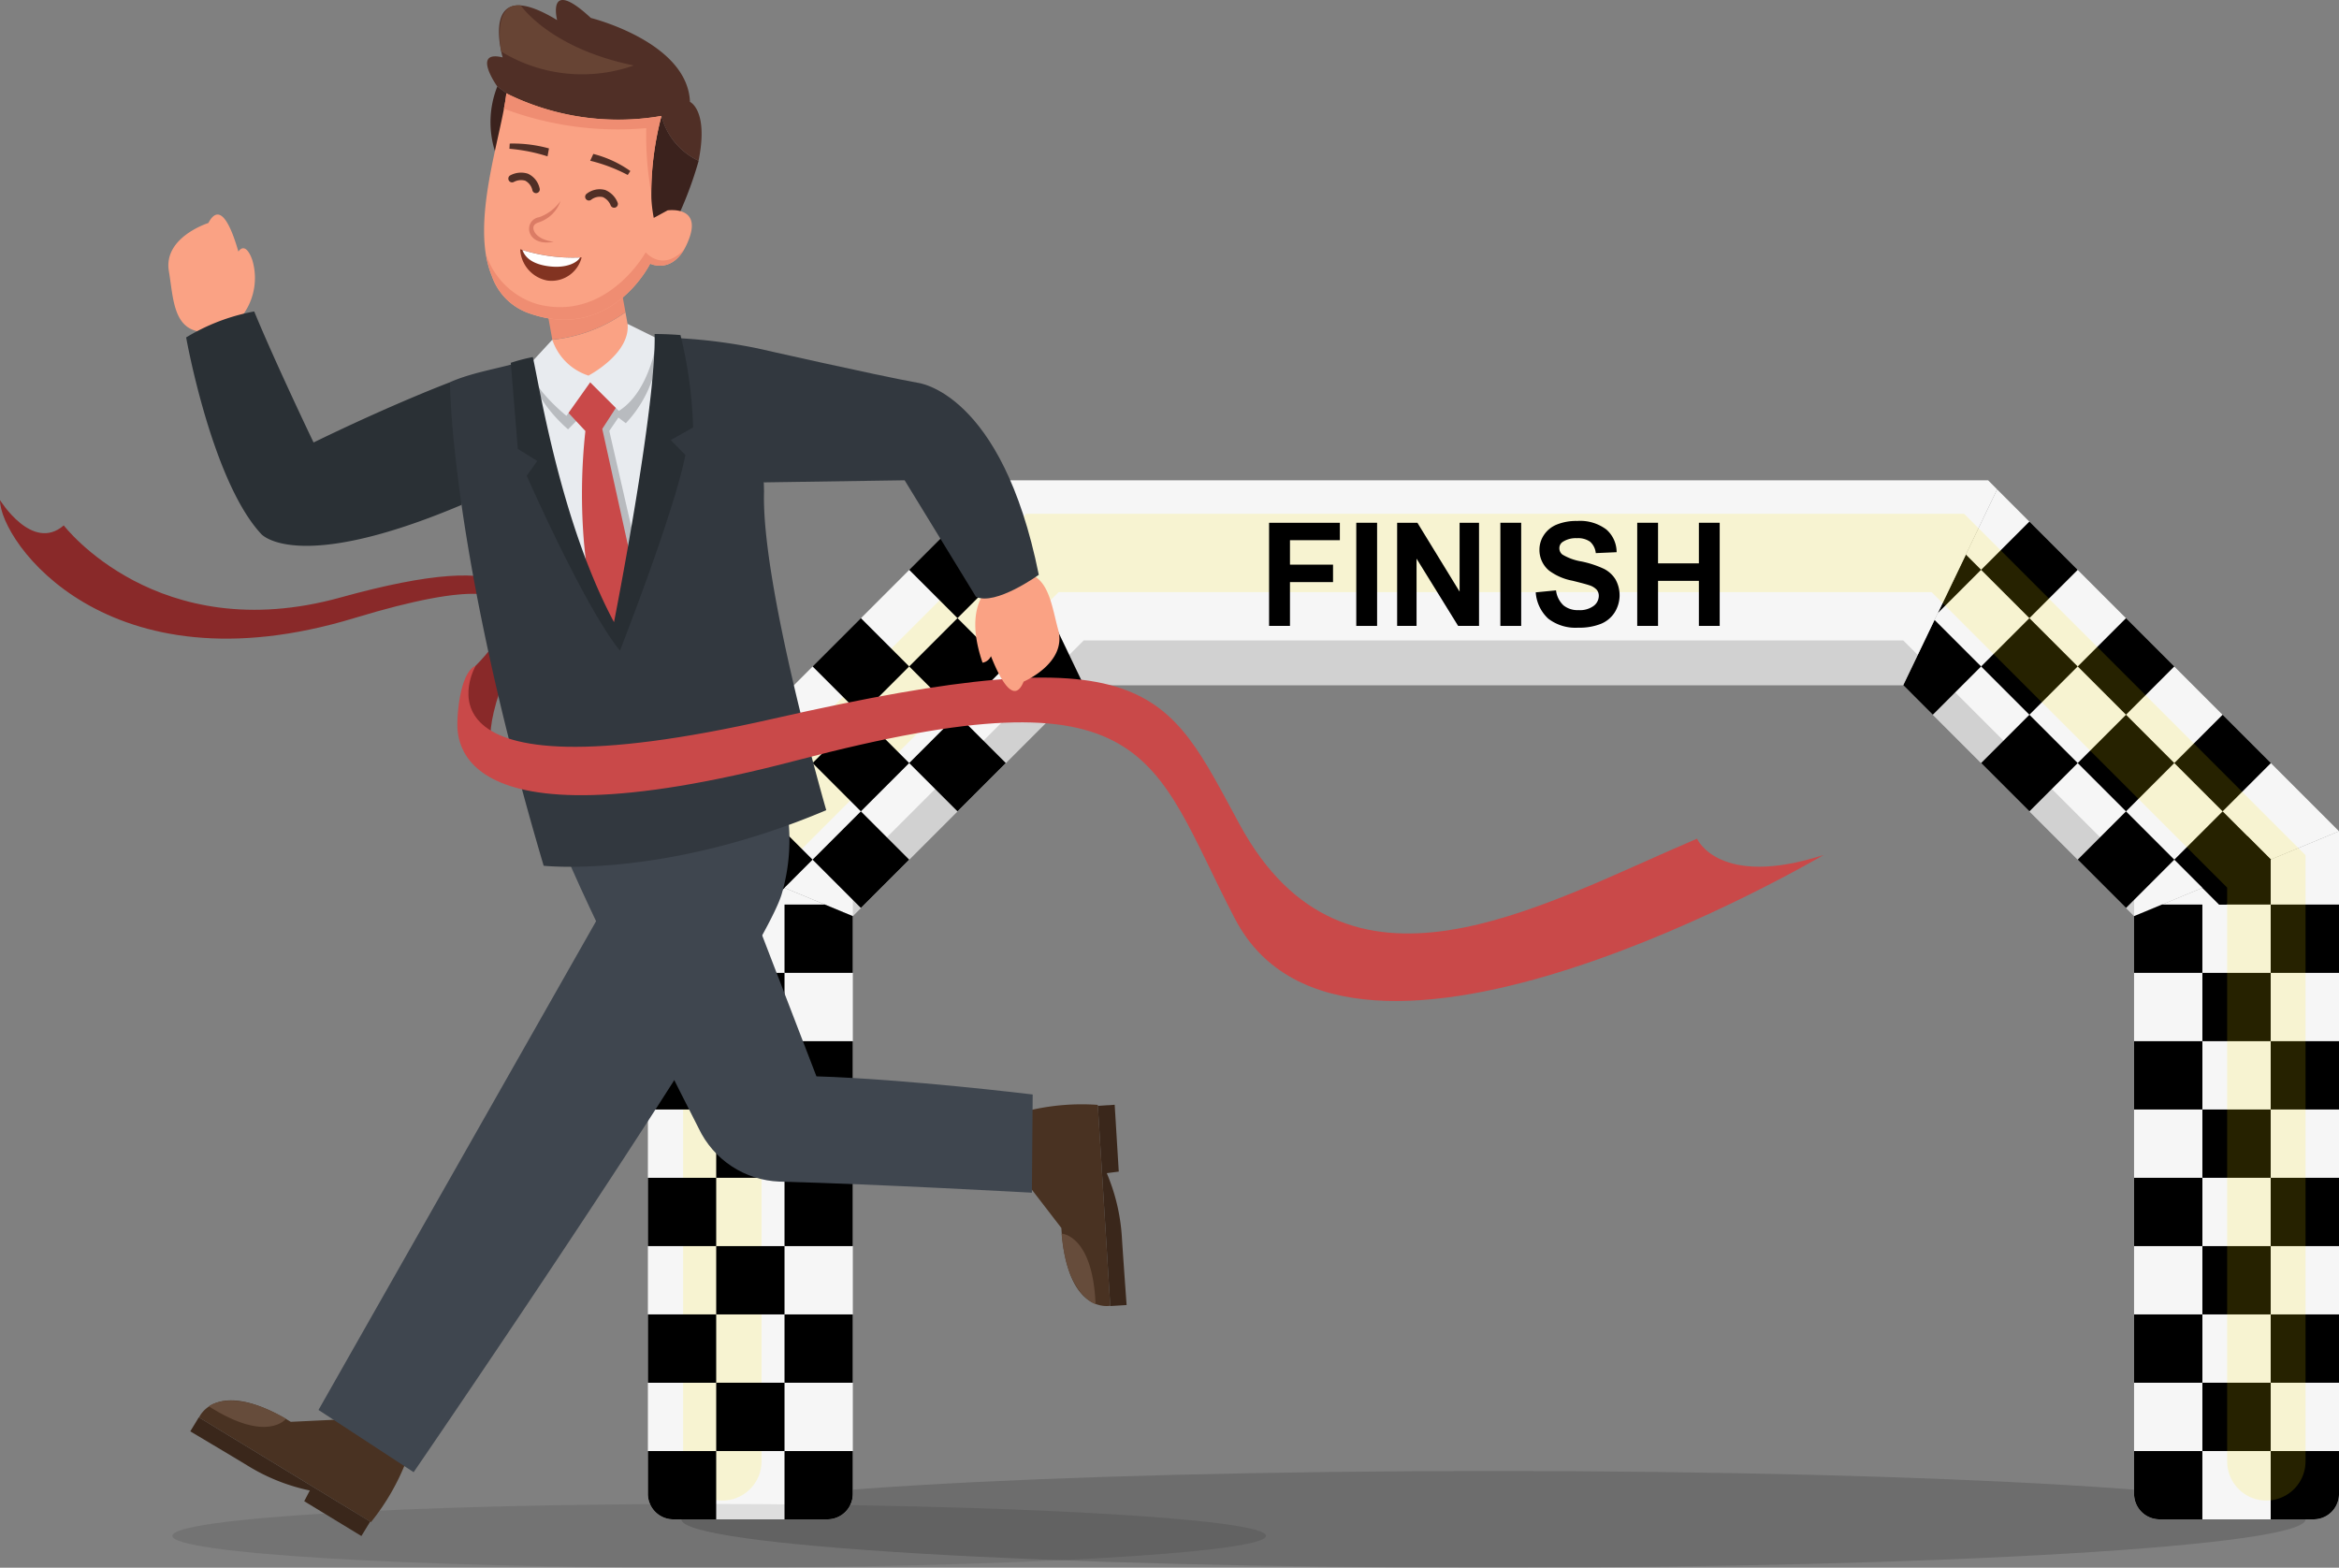 <svg xmlns="http://www.w3.org/2000/svg" xmlns:xlink="http://www.w3.org/1999/xlink" width="171.851" height="115.188" viewBox="0 0 171.851 115.188">
  <rect x="0" y="0" width="171.851" height="115.188" fill="#808080" stroke="none"/>
  <defs>
    <clipPath id="clip-path">
      <rect id="Rectangle_487" data-name="Rectangle 487" width="124.25" height="79.896" fill="none"/>
    </clipPath>
    <clipPath id="clip-path-2">
      <rect id="Rectangle_445" data-name="Rectangle 445" width="124.25" height="79.896" fill="#3083ff"/>
    </clipPath>
    <clipPath id="clip-path-3">
      <rect id="Rectangle_444" data-name="Rectangle 444" width="119.338" height="7.107" fill="none"/>
    </clipPath>
    <clipPath id="clip-path-5">
      <rect id="Rectangle_464" data-name="Rectangle 464" width="94.14" height="20.258" fill="none"/>
    </clipPath>
    <clipPath id="clip-path-6">
      <rect id="Rectangle_465" data-name="Rectangle 465" width="119.206" height="72.51" fill="none"/>
    </clipPath>
    <clipPath id="clip-path-7">
      <rect id="Rectangle_506" data-name="Rectangle 506" width="133.98" height="115.187" fill="none"/>
    </clipPath>
    <clipPath id="clip-path-9">
      <rect id="Rectangle_500" data-name="Rectangle 500" width="80.358" height="4.684" fill="none"/>
    </clipPath>
    <clipPath id="clip-path-10">
      <path id="Path_1361" data-name="Path 1361" d="M298.758,432.729c1.44,4.082,10.174,21.182,10.174,21.182a6.861,6.861,0,0,0,5.944,3.923c7.306.188,18.542.815,18.542.815l.059-7.217s-9.342-1.135-15.889-1.332l-7.626-19.81Z" transform="translate(-298.758 -430.29)" fill="none"/>
    </clipPath>
    <linearGradient id="linear-gradient" x1="-0.888" y1="1.592" x2="-0.885" y2="1.592" gradientUnits="objectBoundingBox">
      <stop offset="0" stop-color="#353b42"/>
      <stop offset="1" stop-color="#3f464f"/>
    </linearGradient>
  </defs>
  <g id="Group_4135" data-name="Group 4135" transform="translate(-1101.273 -2413.313)">
    <g id="Group_4084" data-name="Group 4084" transform="translate(1148.875 2448.604)">
      <g id="Group_4083" data-name="Group 4083" clip-path="url(#clip-path)">
        <g id="Group_4074" data-name="Group 4074">
          <g id="Group_4073" data-name="Group 4073" clip-path="url(#clip-path-2)">
            <g id="Group_4072" data-name="Group 4072" transform="translate(2.456 72.79)" opacity="0.15">
              <g id="Group_4071" data-name="Group 4071">
                <g id="Group_4070" data-name="Group 4070" clip-path="url(#clip-path-3)">
                  <path id="Path_1277" data-name="Path 1277" d="M20.972,625.13c0,1.962,26.715,3.553,59.669,3.553s59.669-1.591,59.669-3.553-26.715-3.553-59.669-3.553-59.669,1.591-59.669,3.553" transform="translate(-20.972 -621.577)"/>
                </g>
              </g>
            </g>
          </g>
        </g>
        <path id="Path_1278" data-name="Path 1278" d="M792.168,10.471l-2.068,4.31-.234.487-2.3,4.8,0,.007,16.965,16.965L819.585,30.8,794.466,5.68Z" transform="translate(-695.335 -5.015)" fill="#f6f6f6"/>
        <g id="Group_4082" data-name="Group 4082">
          <g id="Group_4081" data-name="Group 4081" clip-path="url(#clip-path)">
            <path id="Path_1279" data-name="Path 1279" d="M947.487,220.17v48.69a1.87,1.87,0,0,1-1.87,1.87H934.3a1.87,1.87,0,0,1-1.87-1.87V226.409Z" transform="translate(-823.238 -194.387)" fill="#f6f6f6"/>
            <path id="Path_1280" data-name="Path 1280" d="M1023.169,609.06v3.149a1.87,1.87,0,0,1-1.87,1.87h-3.149V609.06Z" transform="translate(-898.919 -537.736)"/>
            <rect id="Rectangle_446" data-name="Rectangle 446" width="5.019" height="5.019" transform="translate(114.212 66.305)"/>
            <path id="Path_1281" data-name="Path 1281" d="M937.449,609.06v5.019H934.3a1.87,1.87,0,0,1-1.87-1.87V609.06Z" transform="translate(-823.238 -537.736)"/>
            <rect id="Rectangle_447" data-name="Rectangle 447" width="5.019" height="5.019" transform="translate(119.231 61.286)"/>
            <rect id="Rectangle_448" data-name="Rectangle 448" width="5.019" height="5.019" transform="translate(114.212 56.267)"/>
            <rect id="Rectangle_449" data-name="Rectangle 449" width="5.019" height="5.019" transform="translate(109.193 61.286)"/>
            <rect id="Rectangle_450" data-name="Rectangle 450" width="5.019" height="5.019" transform="translate(119.231 51.248)"/>
            <rect id="Rectangle_451" data-name="Rectangle 451" width="5.019" height="5.019" transform="translate(114.212 46.229)"/>
            <rect id="Rectangle_452" data-name="Rectangle 452" width="5.019" height="5.019" transform="translate(109.193 51.248)"/>
            <rect id="Rectangle_453" data-name="Rectangle 453" width="5.019" height="5.019" transform="translate(119.231 41.21)"/>
            <rect id="Rectangle_454" data-name="Rectangle 454" width="5.019" height="5.019" transform="translate(114.212 36.191)"/>
            <rect id="Rectangle_455" data-name="Rectangle 455" width="5.019" height="5.019" transform="translate(109.193 41.21)"/>
            <rect id="Rectangle_456" data-name="Rectangle 456" width="5.019" height="5.019" transform="translate(119.231 31.172)"/>
            <path id="Path_1282" data-name="Path 1282" d="M975.288,223.338v3.78l1.238,1.238h3.782v-3.318l-1.7-1.7Z" transform="translate(-861.077 -197.184)"/>
            <path id="Path_1283" data-name="Path 1283" d="M957.685,211.252l2.061,2.063,1.238,1.238h.5l3.285-3.285.016-.017-1.717-1.717-1.832-1.831Z" transform="translate(-845.535 -183.38)"/>
            <rect id="Rectangle_457" data-name="Rectangle 457" width="5.019" height="5.019" transform="translate(112.149 20.774) rotate(-45)"/>
            <rect id="Rectangle_458" data-name="Rectangle 458" width="5.019" height="5.019" transform="translate(105.052 20.774) rotate(-45)"/>
            <rect id="Rectangle_459" data-name="Rectangle 459" width="5.019" height="5.019" transform="translate(105.052 27.872) rotate(-45)"/>
            <rect id="Rectangle_460" data-name="Rectangle 460" width="5.019" height="5.019" transform="matrix(0.707, -0.707, 0.707, 0.707, 105.052, 13.676)"/>
            <rect id="Rectangle_461" data-name="Rectangle 461" width="5.019" height="5.019" transform="matrix(0.707, -0.707, 0.707, 0.707, 97.954, 13.676)"/>
            <rect id="Rectangle_462" data-name="Rectangle 462" width="5.019" height="5.019" transform="translate(97.954 20.774) rotate(-45)"/>
            <rect id="Rectangle_463" data-name="Rectangle 463" width="5.019" height="5.019" transform="matrix(0.707, -0.707, 0.707, 0.707, 97.954, 6.578)"/>
            <path id="Path_1284" data-name="Path 1284" d="M809.229,50.9l3.189-3.189L811.3,46.594Z" transform="translate(-714.464 -41.137)"/>
            <path id="Path_1285" data-name="Path 1285" d="M787.591,92.36l2.173,2.175,3.55-3.55-3.423-3.421Z" transform="translate(-695.36 -77.309)"/>
            <path id="Path_1286" data-name="Path 1286" d="M32.023,20.071,15.058,37.037,0,30.8,25.12,5.68l2.3,4.791,2.068,4.31.234.487,2.3,4.8Z" transform="translate(-0.001 -5.015)" fill="#f6f6f6"/>
            <path id="Path_1287" data-name="Path 1287" d="M15.057,226.409V268.86a1.87,1.87,0,0,1-1.87,1.87H1.87A1.87,1.87,0,0,1,0,268.86V220.17Z" transform="translate(0 -194.387)" fill="#f6f6f6"/>
            <path id="Path_1288" data-name="Path 1288" d="M288.508.665l-6.9,14.392H221.4L214.5.665,215.16,0h72.686Z" transform="translate(-189.377 0)" fill="#f6f6f6"/>
            <g id="Group_4077" data-name="Group 4077" transform="translate(15.057 11.764)" opacity="0.15">
              <g id="Group_4076" data-name="Group 4076">
                <g id="Group_4075" data-name="Group 4075" clip-path="url(#clip-path-5)">
                  <path id="Path_1289" data-name="Path 1289" d="M222.717,117.421l-16.965-16.965H145.542l-16.965,16.965v3.293l16.965-16.965h60.209l16.965,16.965Z" transform="translate(-128.577 -100.456)"/>
                </g>
              </g>
            </g>
            <g id="Group_4080" data-name="Group 4080" transform="translate(2.588 2.452)" opacity="0.15">
              <g id="Group_4079" data-name="Group 4079">
                <g id="Group_4078" data-name="Group 4078" clip-path="url(#clip-path-6)">
                  <path id="Path_1290" data-name="Path 1290" d="M138.427,93.445h0a2.881,2.881,0,0,1-2.881-2.881V48.409L113.835,26.7H49.694L27.866,48.526V90.564a2.881,2.881,0,0,1-5.763,0V46.139l25.2-25.2h68.915l25.087,25.087V90.564a2.881,2.881,0,0,1-2.881,2.881" transform="translate(-22.103 -20.935)" fill="#ffe602"/>
                </g>
              </g>
            </g>
            <path id="Path_1291" data-name="Path 1291" d="M389.7,34.21V26.632h5.2v1.282h-3.665v1.794h3.164V30.99h-3.164V34.21Z" transform="translate(-344.06 -23.513)"/>
            <rect id="Rectangle_466" data-name="Rectangle 466" width="1.53" height="7.579" transform="translate(52.046 3.119)"/>
            <path id="Path_1292" data-name="Path 1292" d="M470.084,34.21V26.632h1.489l3.1,5.061V26.632H476.1V34.21h-1.535l-3.055-4.942V34.21Z" transform="translate(-415.035 -23.513)"/>
            <rect id="Rectangle_467" data-name="Rectangle 467" width="1.53" height="7.579" transform="translate(62.633 3.119)"/>
            <path id="Path_1293" data-name="Path 1293" d="M557.05,30.77l1.489-.145a1.816,1.816,0,0,0,.545,1.1,1.649,1.649,0,0,0,1.109.352,1.7,1.7,0,0,0,1.114-.313.931.931,0,0,0,.375-.732.69.69,0,0,0-.158-.457,1.26,1.26,0,0,0-.551-.328q-.269-.093-1.225-.331a4.156,4.156,0,0,1-1.727-.75,1.972,1.972,0,0,1-.7-1.525,1.947,1.947,0,0,1,.328-1.083,2.056,2.056,0,0,1,.946-.768,3.791,3.791,0,0,1,1.491-.264,3.2,3.2,0,0,1,2.148.625,2.208,2.208,0,0,1,.757,1.67l-1.53.067a1.3,1.3,0,0,0-.421-.84,1.542,1.542,0,0,0-.969-.256,1.748,1.748,0,0,0-1.044.274.552.552,0,0,0-.243.47.582.582,0,0,0,.227.46,4.024,4.024,0,0,0,1.406.507,7.419,7.419,0,0,1,1.652.545,2.129,2.129,0,0,1,.838.77,2.386,2.386,0,0,1-.059,2.427,2.168,2.168,0,0,1-1.024.845,4.291,4.291,0,0,1-1.649.277,3.283,3.283,0,0,1-2.207-.664,2.889,2.889,0,0,1-.92-1.936" transform="translate(-491.817 -22.539)"/>
            <path id="Path_1294" data-name="Path 1294" d="M620.708,34.21V26.632h1.53v2.983h3V26.632h1.53V34.21h-1.53V30.9h-3V34.21Z" transform="translate(-548.02 -23.513)"/>
            <path id="Path_1295" data-name="Path 1295" d="M5.019,609.06v5.019H1.87A1.87,1.87,0,0,1,0,612.209V609.06Z" transform="translate(0 -537.736)"/>
            <rect id="Rectangle_468" data-name="Rectangle 468" width="5.019" height="5.019" transform="translate(5.019 66.305)"/>
            <path id="Path_1296" data-name="Path 1296" d="M90.739,609.06v3.149a1.87,1.87,0,0,1-1.87,1.87H85.72V609.06Z" transform="translate(-75.682 -537.736)"/>
            <rect id="Rectangle_469" data-name="Rectangle 469" width="5.019" height="5.019" transform="translate(0 61.286)"/>
            <rect id="Rectangle_470" data-name="Rectangle 470" width="5.019" height="5.019" transform="translate(5.019 56.267)"/>
            <rect id="Rectangle_471" data-name="Rectangle 471" width="5.019" height="5.019" transform="translate(10.038 61.286)"/>
            <rect id="Rectangle_472" data-name="Rectangle 472" width="5.019" height="5.019" transform="translate(0 51.248)"/>
            <rect id="Rectangle_473" data-name="Rectangle 473" width="5.019" height="5.019" transform="translate(5.019 46.229)"/>
            <rect id="Rectangle_474" data-name="Rectangle 474" width="5.019" height="5.019" transform="translate(10.038 51.248)"/>
            <rect id="Rectangle_475" data-name="Rectangle 475" width="5.019" height="5.019" transform="translate(0 41.21)"/>
            <rect id="Rectangle_476" data-name="Rectangle 476" width="5.019" height="5.019" transform="translate(5.019 36.191)"/>
            <rect id="Rectangle_477" data-name="Rectangle 477" width="5.019" height="5.019" transform="translate(10.038 41.21)"/>
            <rect id="Rectangle_478" data-name="Rectangle 478" width="5.019" height="5.019" transform="translate(0 31.172)"/>
            <path id="Path_1297" data-name="Path 1297" d="M47.875,223.338v3.78l-1.238,1.238H42.855v-3.318l1.7-1.7Z" transform="translate(-37.836 -197.184)"/>
            <path id="Path_1298" data-name="Path 1298" d="M49.813,211.252l-2.061,2.063-1.238,1.238h-.5l-3.285-3.285-.016-.017,1.717-1.717,1.832-1.831Z" transform="translate(-37.713 -183.38)"/>
            <rect id="Rectangle_479" data-name="Rectangle 479" width="5.019" height="5.019" transform="translate(5.002 20.774) rotate(-45)"/>
            <rect id="Rectangle_480" data-name="Rectangle 480" width="5.019" height="5.019" transform="translate(12.1 20.774) rotate(-45)"/>
            <rect id="Rectangle_481" data-name="Rectangle 481" width="5.019" height="5.019" transform="translate(12.1 27.872) rotate(-45)"/>
            <rect id="Rectangle_482" data-name="Rectangle 482" width="5.019" height="5.019" transform="translate(12.1 13.676) rotate(-45)"/>
            <rect id="Rectangle_483" data-name="Rectangle 483" width="5.019" height="5.019" transform="translate(19.198 13.676) rotate(-45)"/>
            <rect id="Rectangle_484" data-name="Rectangle 484" width="5.019" height="5.019" transform="translate(19.198 20.774) rotate(-45)"/>
            <rect id="Rectangle_485" data-name="Rectangle 485" width="5.019" height="5.019" transform="translate(19.198 6.578) rotate(-45)"/>
            <path id="Path_1299" data-name="Path 1299" d="M227.737,50.9l-3.189-3.189,1.121-1.121Z" transform="translate(-198.252 -41.137)"/>
            <path id="Path_1300" data-name="Path 1300" d="M230.271,92.36,228.1,94.535l-3.55-3.55,3.423-3.421Z" transform="translate(-198.252 -77.309)"/>
            <path id="Path_1301" data-name="Path 1301" d="M88.686,266.192H85.718v5.019h5.019v-4.169Z" transform="translate(-75.68 -235.02)"/>
            <path id="Path_1302" data-name="Path 1302" d="M932.434,267.041v4.169h5.019v-5.019h-2.969Z" transform="translate(-823.242 -235.019)"/>
          </g>
        </g>
      </g>
    </g>
    <g id="Group_4114" data-name="Group 4114" transform="translate(1101.273 2413.313)">
      <g id="Group_4113" data-name="Group 4113" clip-path="url(#clip-path-7)">
        <g id="Group_4108" data-name="Group 4108">
          <g id="Group_4107" data-name="Group 4107" clip-path="url(#clip-path-7)">
            <g id="Group_4106" data-name="Group 4106" transform="translate(12.663 110.504)" opacity="0.1">
              <g id="Group_4105" data-name="Group 4105">
                <g id="Group_4104" data-name="Group 4104" clip-path="url(#clip-path-9)">
                  <path id="Path_1353" data-name="Path 1353" d="M172.284,804.517c0,1.293-19.6,2.342-41.22,2.342s-39.138-1.048-39.138-2.342,17.523-2.342,39.138-2.342,41.22,1.048,41.22,2.342" transform="translate(-91.926 -802.175)"/>
                </g>
              </g>
            </g>
            <path id="Path_1354" data-name="Path 1354" d="M34.951,278.9s9.232-9.007-8.934-3.493S0,269.765,0,266.734c0,0,2.376,3.857,4.684,1.86,0,0,6.888,9.023,20.319,5.3s14.836-.6,12.446,5-1.036,6.659-1.036,6.659-4.256-3.078-1.462-6.659" transform="translate(0 -229.99)" fill="#892929"/>
            <path id="Path_1355" data-name="Path 1355" d="M121.454,751.221a16.777,16.777,0,0,1-2.656,4.652l-12.631-7.687s1.252-3.029,6.74.319l4.972-.237Z" transform="translate(-91.542 -644.036)" fill="#493222"/>
            <path id="Path_1356" data-name="Path 1356" d="M114.045,764.685l-4.2-2.557.41-.788a14.272,14.272,0,0,1-4.558-1.819c-1.164-.709-4.224-2.526-4.224-2.526l.627-1.031,12.591,7.663Z" transform="translate(-87.493 -651.826)" fill="#3a271b"/>
            <path id="Path_1357" data-name="Path 1357" d="M117.059,748.376s-1.37,1.833-5.672-.912c0,0,1.679-1.406,5.672.912" transform="translate(-96.043 -644.133)" fill="#664c3b"/>
            <path id="Path_1358" data-name="Path 1358" d="M544.412,589.318a16.777,16.777,0,0,1,5.335-.481l.916,14.758s-3.2.7-3.592-5.712l-3.038-3.944Z" transform="translate(-469.09 -507.656)" fill="#493222"/>
            <path id="Path_1359" data-name="Path 1359" d="M586.779,589.256l.3,4.91-.881.115a14.271,14.271,0,0,1,1.114,4.779c.085,1.361.343,4.91.343,4.91l-1.2.075-.913-14.711Z" transform="translate(-504.881 -508.083)" fill="#3a271b"/>
            <path id="Path_1360" data-name="Path 1360" d="M566.185,657.99s2.287.076,2.5,5.175c0,0-2.113-.573-2.5-5.175" transform="translate(-488.19 -567.349)" fill="#664c3b"/>
          </g>
        </g>
        <g id="Group_4110" data-name="Group 4110" transform="translate(41.155 59.275)">
          <g id="Group_4109" data-name="Group 4109" clip-path="url(#clip-path-10)">
            <rect id="Rectangle_502" data-name="Rectangle 502" width="42.157" height="38.264" transform="translate(-8.869 3.116) rotate(-19.359)" fill="url(#linear-gradient)"/>
          </g>
        </g>
        <g id="Group_4112" data-name="Group 4112">
          <g id="Group_4111" data-name="Group 4111" clip-path="url(#clip-path-7)">
            <path id="Path_1362" data-name="Path 1362" d="M202.106,391.282c-4.343,2.364-15.924,3.737-15.924,3.737l1.44,4.082a44.221,44.221,0,0,0,4.267,3.1l-22.022,38.776,6.991,4.573s25.55-37.26,27.046-42.493a14.121,14.121,0,0,0-1.8-11.779" transform="translate(-146.467 -337.381)" fill="#3f464f"/>
            <path id="Path_1363" data-name="Path 1363" d="M287.45,399.609s4.243.824,17.1-3.725l.706,2.48s-13.548,4.391-16.964,3.656Z" transform="translate(-247.852 -341.349)" fill="#493222"/>
            <rect id="Rectangle_503" data-name="Rectangle 503" width="3.444" height="2.617" transform="translate(42.707 58.181) rotate(-9.261)" fill="#d3a13c"/>
            <path id="Path_1364" data-name="Path 1364" d="M295.149,424.781l-.821.1-.735-2.736.821-.1Z" transform="translate(-253.15 -363.907)" fill="#535a66"/>
            <rect id="Rectangle_504" data-name="Rectangle 504" width="0.826" height="2.755" transform="matrix(0.974, -0.228, 0.228, 0.974, 48.692, 57.033)" fill="#535a66"/>
            <path id="Path_1365" data-name="Path 1365" d="M94.948,117.141c.594-.8,1.036.669,1.036.669a4.591,4.591,0,0,1-.612,3.855,3.143,3.143,0,0,1-2.666,1.382c-2.573.135-2.514-2.419-2.863-4.45-.431-2.509,2.9-3.551,2.9-3.551.963-1.829,1.841.836,2.206,2.1" transform="translate(-77.434 -98.661)" fill="#faa284"/>
            <path id="Path_1366" data-name="Path 1366" d="M118.693,171.3s-4.011,1.5-10.026,4.424c0,0-2.816-5.873-4.361-9.627a14.8,14.8,0,0,0-5,1.909s1.877,10.545,5.52,14.448c0,0,2.584,2.985,14.71-2.141a35.575,35.575,0,0,0-.847-9.014" transform="translate(-85.629 -143.213)" fill="#2a3035"/>
            <path id="Path_1367" data-name="Path 1367" d="M266.432,181.152a41.7,41.7,0,0,0-7.3-.712,17.91,17.91,0,0,0-8.453,1.849c-1.687.641-3.811,1.149-5.379,2.327,0,0-1.036,5.7,5.025,29.436,0,0,7.283.959,19.278-4.048,0,0-2.378-12.7-2.132-19.6,0,0-.689-5.018-1.041-9.249" transform="translate(-211.453 -155.583)" fill="#e8ebef"/>
            <path id="Path_1368" data-name="Path 1368" d="M284.83,187.129l.852-.859.858.735,1.5,20,2.177,1.654,1.758-3.471-4.114-17.945.669-.979.544.414a8.84,8.84,0,0,0,2.416-6.225q-.354-.01-.716-.013a17.911,17.911,0,0,0-8.453,1.848c-.123.047-.254.1-.391.152,0,0,.138,2.265,2.9,4.688" transform="translate(-243.094 -155.583)" fill="#b8bbbf"/>
            <path id="Path_1369" data-name="Path 1369" d="M294.575,168.565l.609,3.355,5.557-1.009-.792-4.364a11.11,11.11,0,0,1-5.374,2.018" transform="translate(-253.996 -143.604)" fill="#faa284"/>
            <path id="Path_1370" data-name="Path 1370" d="M294.984,145.5l-.61-3.362-5.557,1.008.793,4.371a11.109,11.109,0,0,0,5.374-2.018" transform="translate(-249.03 -122.561)" fill="#ef8d72"/>
            <path id="Path_1371" data-name="Path 1371" d="M300.76,202.714l1.579,1.691a42.709,42.709,0,0,0-.095,8.285,101.935,101.935,0,0,0,1.575,10.444l2.347,1.753,1.4-2.574-3.988-18.065,1.275-1.972-2.291-1.944Z" transform="translate(-259.329 -172.735)" fill="#c94949"/>
            <path id="Path_1372" data-name="Path 1372" d="M283.673,173.927a4.131,4.131,0,0,0,2.656,2.636s3.093-1.6,2.873-3.8l2.167,1.067s-.456,3.842-2.807,5.329l-2.105-2.1-1.746,2.461s-2.623-2.1-2.78-3.7Z" transform="translate(-243.094 -148.967)" fill="#e8ebef"/>
            <path id="Path_1373" data-name="Path 1373" d="M262.573,180.777a38.83,38.83,0,0,0-7.495-.794c.131,5.4-3.012,21.192-3.012,21.192-3.885-7.263-5.559-17.4-6.067-19.654-1.684.65-4.133.921-5.98,1.75,0,0-.037,12.174,6.881,35.529,0,0,8.792.985,20.762-4.083,0,0-4.782-16.5-4.571-23.406,0,0-.145-6.306-.518-10.535" transform="translate(-206.956 -155.189)" fill="#32383f"/>
            <path id="Path_1374" data-name="Path 1374" d="M274.365,187.455l-.775,1.083s4.206,9.579,6.848,12.854c0,0,3.968-10.1,4.809-14.376l-1.079-1.1,1.647-.922a32.271,32.271,0,0,0-.929-6.792c-.612-.047-1.25-.076-1.9-.078.131,5.4-2.984,21.173-2.984,21.173-3.885-7.263-5.457-17.226-5.964-19.477a12.881,12.881,0,0,0-1.619.422l.515,6.32Z" transform="translate(-234.89 -153.584)" fill="#282e33"/>
            <path id="Path_1375" data-name="Path 1375" d="M245.261,355.063s-5.959,10.226,21.878,3.892,28.828-2.2,34.242,7.761c7.791,14.338,21.833,6.086,33.611,1.057,0,0,1.593,3.684,9.3,1.2,0,0-34.934,20.617-43.245,4.688-6.2-11.877-5.878-18.553-32.189-11.644s-24.934-2.253-24.934-3.067c0,0,.106-3.341,1.339-3.892" transform="translate(-210.31 -306.151)" fill="#c94949"/>
            <path id="Path_1376" data-name="Path 1376" d="M521.337,311.575a.828.828,0,0,1-.617.48c-2-5.834,2.27-6.577,2.27-6.577,2.547-.386,2.739,2.161,3.285,4.149.675,2.455-2.538,3.818-2.538,3.818-.779,1.915-1.914-.652-2.4-1.869" transform="translate(-448.53 -263.363)" fill="#faa284"/>
            <path id="Path_1377" data-name="Path 1377" d="M399.734,185.744s8.572,1.947,11.79,2.535c0,0,6.2.619,8.915,14.112,0,0-3.187,2.3-4.617,1.615l-5.239-8.56-10.349.154s-2.19-3.874-.5-9.856" transform="translate(-344.117 -160.157)" fill="#32383f"/>
            <path id="Path_1378" data-name="Path 1378" d="M274.112,48.243s-5.848,1.444-7.1,1.041-4.961-3.214-4.961-3.214a7.108,7.108,0,0,0-.177,4.765L272.9,55.884l1.847.914a27.648,27.648,0,0,0,2.095-5.262,5,5,0,0,1-2.732-3.293" transform="translate(-225.509 -39.724)" fill="#3b221d"/>
            <path id="Path_1379" data-name="Path 1379" d="M274.739,7.483c-.181-4.408-7.281-6.162-7.281-6.162-3.293-3.059-2.481.157-2.481.157-5.832-3.543-4,2.74-4,2.74-2.314-.56-.4,2.129-.4,2.129s3.707,2.811,4.961,3.214,7.1-1.041,7.1-1.041a5,5,0,0,0,2.732,3.293c.753-3.736-.64-4.33-.64-4.33" transform="translate(-224.045 -0.001)" fill="#502f26"/>
            <path id="Path_1380" data-name="Path 1380" d="M271.7,58.4l-1.02.555a10.47,10.47,0,0,1-.176-1.437,22.145,22.145,0,0,1,.743-6.054,18.512,18.512,0,0,1-11.4-1.658c-.327,3.071-2.686,9.506-1.076,13.386a4.428,4.428,0,0,0,2.586,2.713c6.15,2.3,9.057-3.584,9.057-3.584s1.883.939,2.89-1.913c.835-2.362-1.605-2.008-1.605-2.008" transform="translate(-222.647 -42.945)" fill="#faa284"/>
            <path id="Path_1381" data-name="Path 1381" d="M279.206,52.359a24.358,24.358,0,0,0,.361,4.762,22.86,22.86,0,0,1,.758-5.656,18.513,18.513,0,0,1-11.4-1.658c-.036.335-.1.713-.183,1.122a23.713,23.713,0,0,0,10.462,1.431" transform="translate(-231.723 -42.945)" fill="#ef8d72"/>
            <path id="Path_1382" data-name="Path 1382" d="M283.98,110.222c-1.331.245-1.874-.469-1.8-1.061a.85.85,0,0,1,.722-.745,3.262,3.262,0,0,0,1.58-1.193,2.52,2.52,0,0,1-1.585,1.563c-.229.078-.383.177-.406.367-.039.332.332.915,1.494,1.068" transform="translate(-243.3 -92.453)" fill="#db7c65"/>
            <path id="Path_1383" data-name="Path 1383" d="M271.707,76.958l.022-.381a9.884,9.884,0,0,1,2.883.356l-.106.583a12.684,12.684,0,0,0-2.8-.557" transform="translate(-234.278 -66.028)" fill="#502f26"/>
            <path id="Path_1384" data-name="Path 1384" d="M317.534,83.624a12.006,12.006,0,0,0-2.76-1.047l.23-.5a8.235,8.235,0,0,1,2.721,1.255Z" transform="translate(-271.412 -70.767)" fill="#502f26"/>
            <path id="Path_1385" data-name="Path 1385" d="M268.092,2.843s2.115,3.146,8.3,4.409a11.411,11.411,0,0,1-9.738-1.018s-.719-3.628,1.435-3.391" transform="translate(-229.825 -2.442)" fill="#674434"/>
            <path id="Path_1386" data-name="Path 1386" d="M270.988,133.157c-.863,1.463-3.671,4.931-7.964,3.8a5.686,5.686,0,0,1-3.759-3.647,6.522,6.522,0,0,0,.413,1.544,4.428,4.428,0,0,0,2.586,2.713c6.15,2.3,9.057-3.584,9.057-3.584s1.437.739,2.51-1.065c-1.59,1.727-2.843.234-2.843.234" transform="translate(-223.55 -114.612)" fill="#ef8d72"/>
            <path id="Path_1387" data-name="Path 1387" d="M281.954,133.53a12.588,12.588,0,0,1-4.515-.6,2.451,2.451,0,0,0,1.992,2.3,2.28,2.28,0,0,0,2.523-1.7" transform="translate(-239.22 -114.618)" fill="#823321"/>
            <path id="Path_1388" data-name="Path 1388" d="M280.525,134.529c-1.439-.191-1.782-.844-1.92-1.194a12.526,12.526,0,0,0,4.237.551c-.176.344-.961.824-2.317.643" transform="translate(-240.226 -114.967)" fill="#fff"/>
            <path id="Path_1389" data-name="Path 1389" d="M273.076,93.522a.275.275,0,0,1-.284-.195,1.031,1.031,0,0,0-.539-.723,1.117,1.117,0,0,0-.835.1.276.276,0,0,1-.275-.477,1.664,1.664,0,0,1,1.313-.135,1.542,1.542,0,0,1,.863,1.075.275.275,0,0,1-.183.344.272.272,0,0,1-.06.011" transform="translate(-233.673 -79.331)" fill="#502f26"/>
            <path id="Path_1390" data-name="Path 1390" d="M312.182,101.647a.275.275,0,0,0,.342.034,1.031,1.031,0,0,1,.878-.206,1.117,1.117,0,0,1,.574.615.276.276,0,0,0,.518-.187,1.663,1.663,0,0,0-.917-.95,1.543,1.543,0,0,0-1.353.265.275.275,0,0,0-.081.381.263.263,0,0,0,.038.047" transform="translate(-269.106 -86.992)" fill="#502f26"/>
          </g>
        </g>
      </g>
    </g>
  </g>
</svg>

